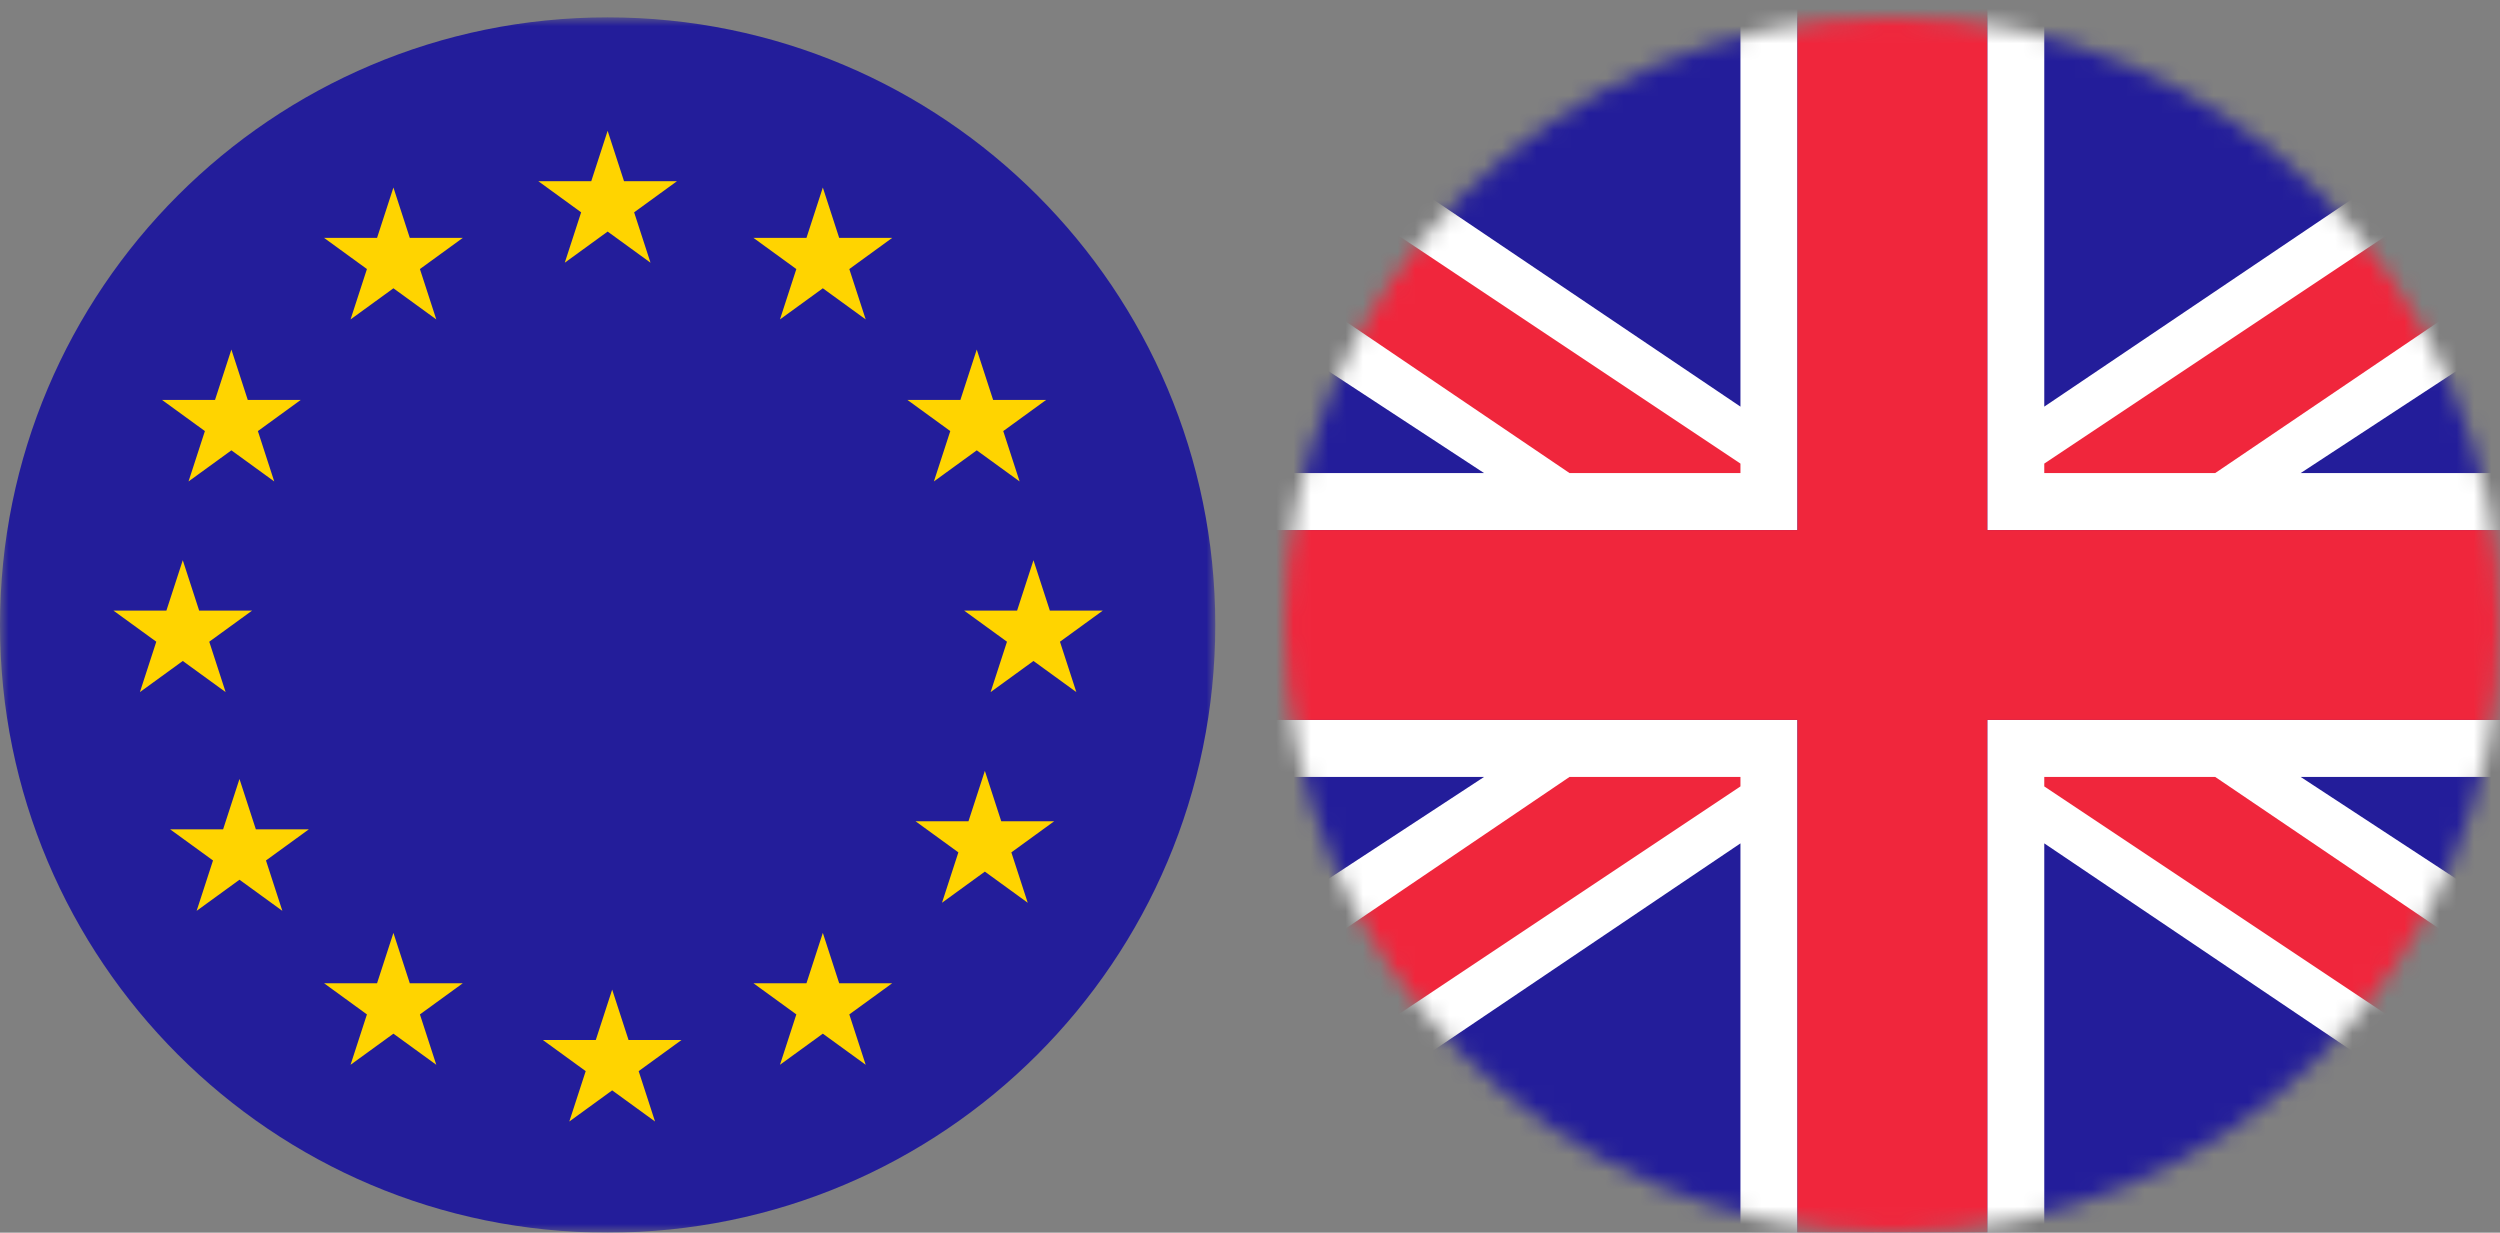 <svg width="144" height="71" viewBox="0 0 144 71" fill="none" xmlns="http://www.w3.org/2000/svg">
<rect x="0" y="0" width="144" height="71" fill="#808080" stroke="none"/>
<g clip-path="url(#clip0_1765_44907)">
<mask id="mask0_1765_44907" style="mask-type:luminance" maskUnits="userSpaceOnUse" x="0" y="1" width="71" height="70">
<path d="M70 1H0V71H70V1Z" fill="white"/>
</mask>
<g mask="url(#mask0_1765_44907)">
<path d="M35 71C54.33 71 70 55.33 70 36C70 16.67 54.33 1 35 1C15.67 1 0 16.67 0 36C0 55.33 15.67 71 35 71Z" fill="#231D9A"/>
<path fill-rule="evenodd" clip-rule="evenodd" d="M35.943 10.436L35 7.534L34.057 10.436H31.006L33.474 12.23L32.531 15.132L35 13.338L37.469 15.132L36.526 12.23L38.995 10.436H35.943ZM23.604 13.703L22.661 10.801L21.718 13.703H18.667L21.135 15.497L20.192 18.399L22.661 16.605L25.13 18.399L24.187 15.497L26.656 13.703H23.604ZM13.328 20.134L14.271 23.036H17.322L14.854 24.83L15.796 27.732L13.328 25.939L10.859 27.732L11.802 24.83L9.333 23.036H12.385L13.328 20.134ZM11.471 35.17L10.528 32.268L9.585 35.17H6.533L9.002 36.963L8.059 39.865L10.528 38.072L12.996 39.865L12.053 36.963L14.522 35.17H11.471ZM13.794 44.868L14.737 47.77H17.789L15.32 49.563L16.263 52.465L13.794 50.672L11.326 52.465L12.269 49.563L9.8 47.77H12.851L13.794 44.868ZM23.604 56.636L22.661 53.734L21.718 56.636H18.667L21.135 58.43L20.192 61.332L22.661 59.539L25.13 61.332L24.187 58.43L26.656 56.636H23.604ZM35.261 57.001L36.204 59.903H39.256L36.787 61.697L37.73 64.599L35.261 62.805L32.792 64.599L33.736 61.697L31.267 59.903H34.318L35.261 57.001ZM48.337 56.636L47.395 53.734L46.452 56.636H43.4L45.869 58.43L44.926 61.332L47.395 59.539L49.864 61.332L48.92 58.43L51.389 56.636H48.337ZM56.728 44.401L57.671 47.303H60.722L58.254 49.097L59.197 51.999L56.728 50.205L54.259 51.999L55.202 49.097L52.733 47.303H55.785L56.728 44.401ZM60.471 35.17L59.528 32.268L58.585 35.17H55.533L58.002 36.963L57.059 39.865L59.528 38.072L61.997 39.865L61.054 36.963L63.522 35.17H60.471ZM56.261 20.134L57.204 23.036H60.256L57.787 24.83L58.73 27.732L56.261 25.939L53.792 27.732L54.736 24.83L52.267 23.036H55.318L56.261 20.134ZM48.337 13.703L47.395 10.801L46.452 13.703H43.4L45.869 15.497L44.926 18.399L47.395 16.605L49.864 18.399L48.92 15.497L51.389 13.703H48.337Z" fill="#FFD400"/>
</g>
<mask id="mask1_1765_44907" style="mask-type:alpha" maskUnits="userSpaceOnUse" x="74" y="1" width="71" height="70">
<path d="M109 71C128.33 71 144 55.33 144 36C144 16.67 128.33 1 109 1C89.67 1 74 16.67 74 36C74 55.33 89.67 71 109 71Z" fill="#231D9A"/>
</mask>
<g mask="url(#mask1_1765_44907)">
<path d="M144 1H74V71H144V1Z" fill="#231D9A"/>
<path d="M103.531 30.531V-0.094H100.25V23.422L76.734 7.563L69.625 16.859L85.484 27.25H71.266V30.531H103.531Z" fill="white"/>
<path d="M103.531 41.469V72.094H100.25V48.578L76.734 64.438L69.625 55.141L85.484 44.75H71.266V41.469H103.531Z" fill="white"/>
<path d="M114.469 30.531V-0.094H117.75V23.422L141.266 7.563L148.375 16.859L132.516 27.25H146.735V30.531H114.469Z" fill="white"/>
<path d="M114.469 41.469V72.094H117.75V48.578L141.266 64.438L148.375 55.141L132.516 44.75H146.735V41.469H114.469Z" fill="white"/>
<path d="M100.25 27.25V26.703L77.281 11.391L73.453 15.766L90.406 27.25H100.25Z" fill="#F0263C"/>
<path d="M100.25 44.75V45.297L77.281 60.609L73.453 56.234L90.406 44.75H100.25Z" fill="#F0263C"/>
<path d="M117.75 27.25V26.703L140.719 11.391L144.547 15.766L127.594 27.25H117.75Z" fill="#F0263C"/>
<path d="M117.75 44.75V45.297L140.719 60.609L144.547 56.234L127.594 44.75H117.75Z" fill="#F0263C"/>
<path fill-rule="evenodd" clip-rule="evenodd" d="M114.469 30.531V-1.188H103.531V30.531H71.812V41.469H103.531V73.188H114.469V41.469H146.188V30.531H114.469Z" fill="#F0263C"/>
</g>
</g>
<defs>
<clipPath id="clip0_1765_44907">
<rect width="144" height="71" fill="white"/>
</clipPath>
</defs>
</svg>
